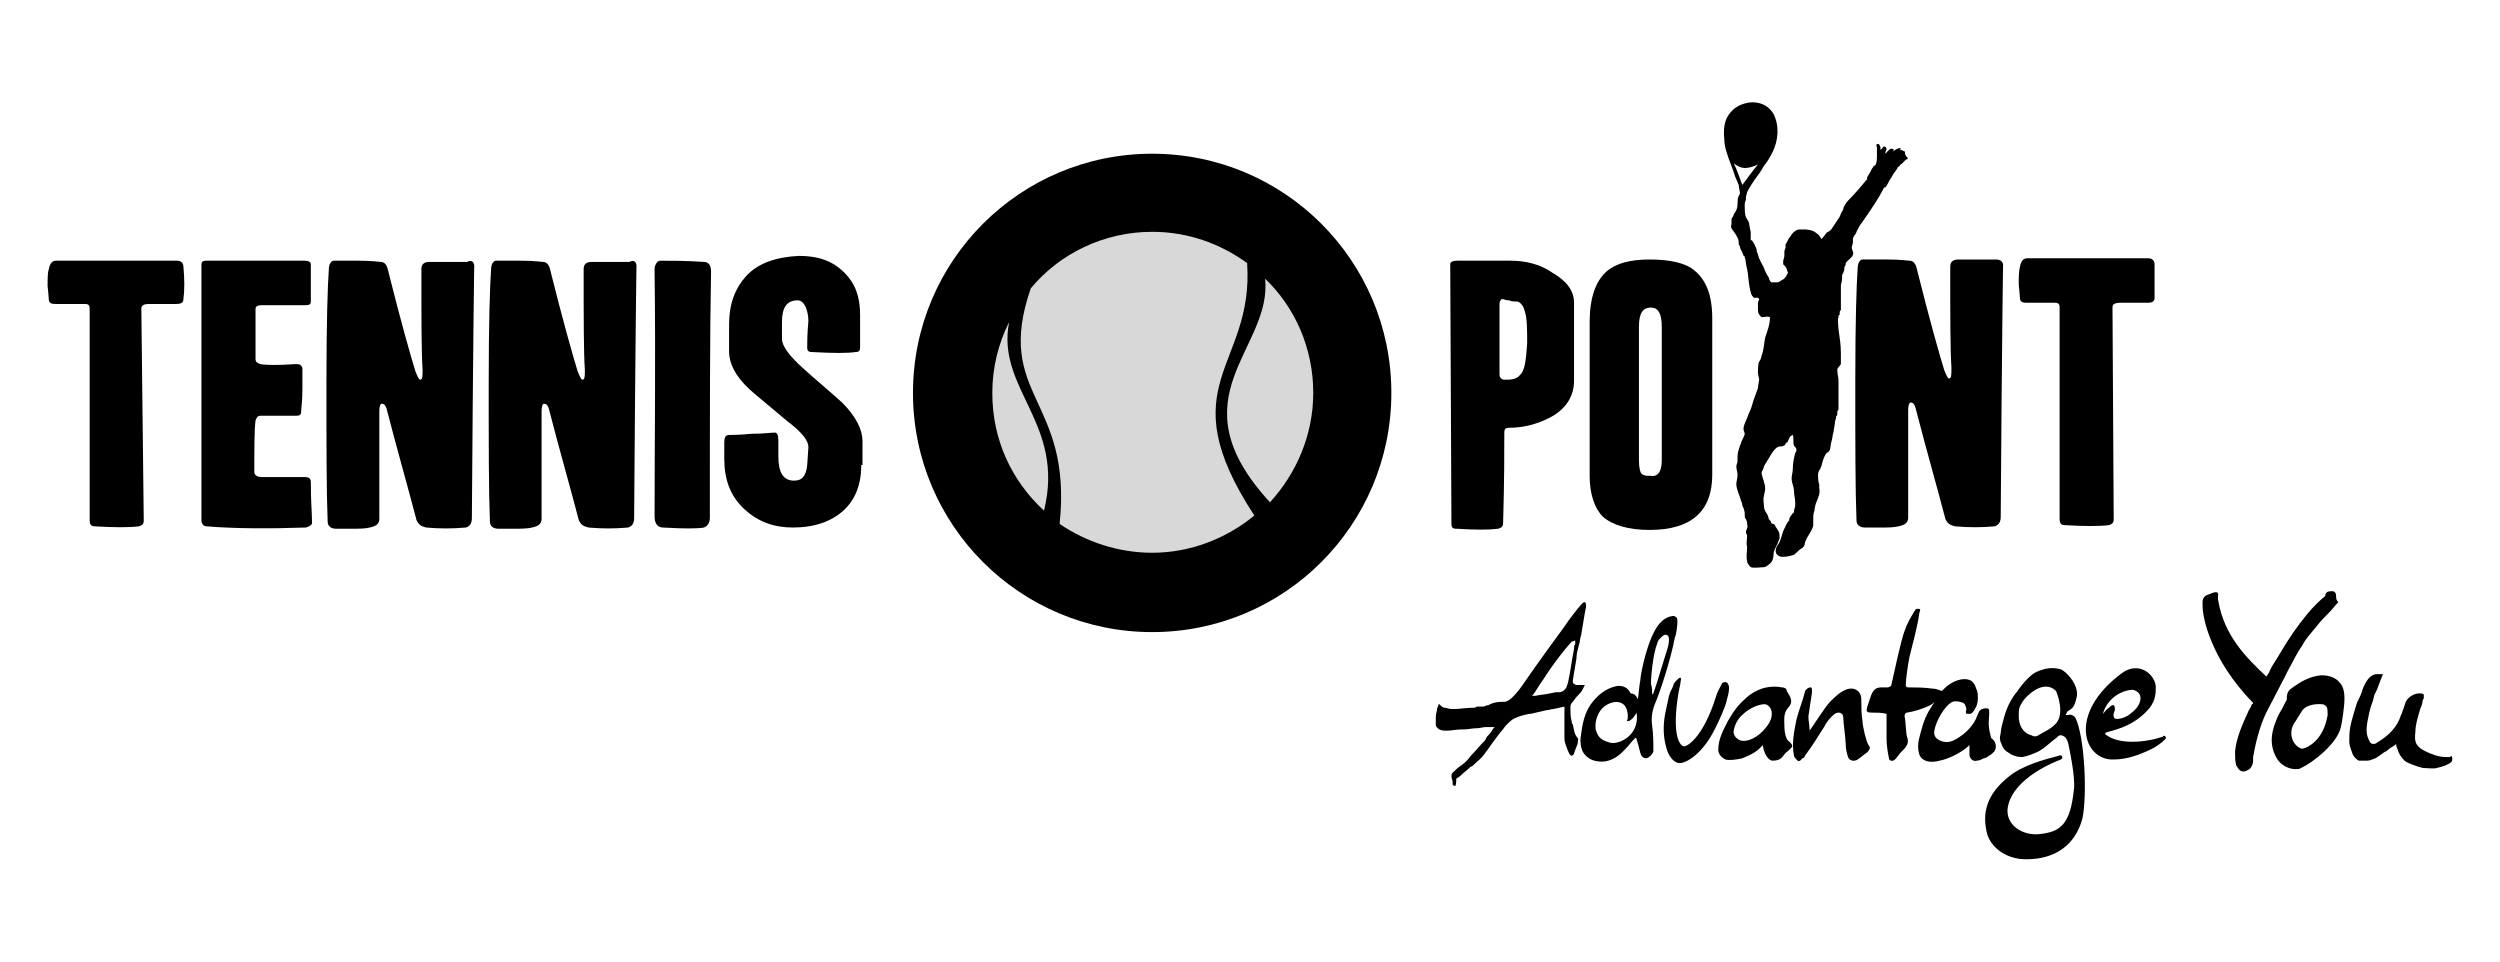 <?xml version="1.0" encoding="UTF-8"?>
<svg id="Artwork" xmlns="http://www.w3.org/2000/svg" viewBox="0 0 208 80">
  <defs>
    <style>
      .cls-1, .cls-2, .cls-3 {
        stroke-width: 0px;
      }

      .cls-2 {
        fill: #d8d8d8;
      }

      .cls-3 {
        fill-rule: evenodd;
      }
    </style>
  </defs>
  <path class="cls-3" d="m121.06,65.39s-.1,0-.2-.1v-.2c0-.2-.1-.3-.1-.5,0-.1,0-.2.1-.3.2-.2.4-.4.7-.6.3-.2.6-.5.8-.8.4-.4.8-.9,1.2-1.3l.1-.2c.1-.2.3-.3.4-.5.1-.1.1-.2.2-.3l.1-.1h-.7c-.3,0-.5.1-.8.1-.4,0-.7.1-1.1.1h-.2c-.4,0-.8.1-1.2.1h-.1c-.4,0-.6-.1-.8-.4v-.8c0-.2.1-.4.1-.6,0-.1.1-.2.1-.3,0,0,0-.1.1-.1l.1.1c.1.1.2.2.4.2.1,0,.3.1.5.1h.2c.5,0,1-.1,1.5-.1.2,0,.3,0,.4-.1h.4c.1,0,.3,0,.4-.1.1,0,.2,0,.3-.1.1,0,.2-.1.3-.1.3-.1.6-.1.9-.1.4,0,1-.6,1.8-1.8.6-.9,3-4.2,3.3-4.6.1-.2,1.1-1.5,1.3-1.7.1-.1.2-.2.3-.2,0,0,.1.1.1.2v.2l-.1.5c-.1.6-.2,1.2-.3,1.8-.1.3-.1.6-.2.9-.1.4-.2.7-.2,1.1-.1.6-.2,1.2-.3,1.8,0,.2,0,.3.1.3.1.1.2.1.2.1h.7l-.2.4c-.1.2-.3.4-.5.6-.1.1-.2.3-.3.4-.1.1-.2.2-.2.4v.2c0,.3,0,.7.1,1,0,.1,0,.2.1.3.1.4.1.8.4,1.1.1.1,0,.2,0,.5-.1.2-.2.5-.3.8,0,.1-.2.2-.2.2h0s-.2-.1-.2-.2l-.1-.2c-.1-.3-.3-.7-.3-1v-2.7l-.9.2c-.2,0-.4.1-.6.1-.4.1-.9.2-1.3.3h-.1c-.5.1-.9.2-1.3.4-.2.1-.4.3-.6.5l-.1.1c-.2.3-.5.6-.7.9-.4.5-.7,1-1.1,1.5-.2.3-.5.5-.8.8-.1.1-.2.2-.3.2-.3.3-.6.5-.9.8l-.3.2q0,.6-.1.6Zm9.7-12c-.9,1-1.7,2.1-2.4,3.2-.3.4-.5.8-.8,1.2l-.1.1h.3c.4-.1.8-.1,1.2-.2l.5-.1h.3c.2,0,.5-.2.6-.5l.1-.3c.2-.9.3-1.8.5-2.8,0-.1,0-.3.1-.4v-.3l-.3.1h0Z"/>
  <path class="cls-3" d="m136.26,58.19c.1-.5.1-1,.2-1.5.1-1.1.6-3,1.1-4,.3-.6.7-1.2,1.4-1.4.1,0,.3-.1.4,0,.2.1.2.2.2.5,0,.2-.1,1.1-.2,1.2-.4,2.1-1.3,4.7-1.6,5.4s-.4,1.3-.3,2c.1.7.1,1.4.1,2.1,0,.2-.4.6-.6.6s-.4-.1-.5-.5-.2-.8-.3-1.1c0,0,0-.1-.1-.1-.4.4-.5.6-.9,1-1.1,1.2-2.1,1-2.5.9s-.8-.4-1-.8c-.2-.5-.2-1-.1-1.5.1-.8.3-1.7.8-2.4.5-.7,1.2-1.3,2.1-1.5.5-.1,1,.1,1.2.6.3,0,.5.2.6.5Zm-.9,1.8c.1-.2.1-.6,0-.9-.2-.8-1.1-.9-1.9-.3-.5.4-.8,1.2-.7,1.9.2.7.5.9,1.2,1.1.7.2,2.5-.6,2.2-2.5,0,0-.4.8-.8.7Zm2.1-2.3c0,.1.1.1.1,0,.1-.3.2-.6.3-.9.2-.6.6-2,.8-2.6.1-.3.2-.6.2-1,0-.3-.2-.5-.5-.3-.2.2-.4.3-.5.7-.3.8-.5,2.5-.5,3.3.1.3.1.6.1.8Z"/>
  <path class="cls-3" d="m146.66,61.99c-.5.6-1,.8-1.7,1.1-.4.1-1.1.2-1.4.1-.4-.2-.6-.5-.6-.8,0-.9.4-1.6.8-2.4.4-.7.8-1.3,1.5-1.9.3-.3,1.4-1.2,3-.9.2,0,.4.1.4.3.3.5.6.9.1,1.4-.4.5-.3,1-.3,1.5,0,.9.3,1.3.4,1.3.4.4.3.4-.1.8-.2.1-.3.3-.4.4-.2.3-.5.4-.9.4-.6-.1-.8-1.2-.8-1.3Zm-2.4-1.3c-.1.4.1.7.5.9.6.2,1.5-.2,2.2-1.1.8-1,.4-1.8-.1-1.9-.8,0-1.6.6-1.8.8-.5.4-.7.9-.8,1.3Z"/>
  <path class="cls-3" d="m150.56,60.79c.3-.4,1.3-2,1.7-2.4s.8-.8,1.3-1c.7-.3,1.3.1,1.3.8,0,.6,0,1.2.1,1.8,0,.4.3,1.7.5,2,.2.2.1.4-.1.6-.3.2-.5.4-.8.6-.3.2-.7.1-.8-.2s-.2-.7-.2-1.1-.2-1.8-.2-2.2-.4-.5-.7-.3c-.4.3-.7.7-.9,1.1-.5.8-1,1.6-1.6,2.4,0,.1-.1.2-.2.2-.1.1-.2.3-.4.2-.1-.1-.3-.3-.3-.4-.2-1,0-2,.2-3,.2-.8.5-1.5.7-2.3q0-.1.1-.2c.1-.1.2-.2.4-.2.1,0,.1.2.1.4-.1.7-.2,1.3-.3,2,0,.4.1.8.1,1.2Z"/>
  <path class="cls-3" d="m139.86,56.49c0,.1-.1.7-.2,1.1-.6,3.6.1,4.4.4,4.5.2.1,1.6-.6,2.7-4.1.1-.4.3-.7.5-1.1,0-.1.3-.2.4-.1.1,0,.2.3.2.4,0,.4-.1.7-.2,1.1-.1.5-.6,1.6-.9,2.2-1.1,2.3-2.5,3-3,3-.6,0-1-.8-1.1-1.2-.3-1-.3-2-.1-3,.1-.5.2-.9.3-1.4.1-.4.3-.6.4-1,.2-.3.6-.7.6-.4Z"/>
  <path class="cls-3" d="m203.76,62.99h-.2c-.6,0-1.2-.2-1.8-.5-.8-.4-.9-.8-.8-1.6,0-.6.2-1.2.4-1.9.1-.2.2-.5.2-.7l.1-.2v-.3c-.1-.1-.2-.1-.3-.1h-.1c-.4,0-.9.3-1.1.7l-.2.6c-.1.2-.1.4-.2.5-.3,1-1,1.7-2,2.3-.1.1-.2.1-.3.1s-.2,0-.3-.2c-.3-.5-.3-1-.2-1.6.1-.5.2-1.1.4-1.6h0c.1-.2.1-.4.2-.7l.2-.4c.1-.3.2-.5.3-.8l.2-.5h-.5c-.3,0-.6.2-.8.5s-.3.5-.4.8l-.1.3c-.1.3-.3.6-.4.9-.2.7-.4,1.3-.5,1.8s-.1.9-.1,1.3.2.8.3,1.1c.1.2.3.4.5.5h.5c.2,0,.4,0,.6-.1.4-.1.7-.4,1-.6l.2-.1c.2-.2.4-.3.7-.5l.1-.1c0,.1,0,.2.1.4.1.4.3.7.6,1,.2.2,1.1.5,1.5.6.2,0,1,.1,1.2,0,.5-.1,1-.3,1.2-.5.1-.1.1-.4,0-.5-.1.1-.2.1-.2.1Z"/>
  <path class="cls-3" d="m172.66,59.69c-.1-.1-.3-.3-.6-.2h-.2c.1-.2.1-.3.3-.4.4-.2.5-.6.6-1,.3-1-.8-2.2-1.3-2.4-.7-.2-1.3-.1-2,.2-.5.2-1.2,1-1.6,1.6-.6.7-1,1.6-1.2,2.5-.1.3-.2.8-.2,1-.1.4-.1.6.1,1,.1.3.3.5.5.6.4.3.8.4,1.2.4.5-.1,1-.3,1.4-.5.5-.3.9-.7,1.3-1,.2-.1.3-.4.6-.3.3.1.4.3.5.6.1.4.6,2.8.5,3.8-.3,3.1-1.2,3.6-2.8,3.8-1.5.2-3-.8-2.7-2.3.5-2.4,3.9-3.7,4.4-3.9.2-.1.1-.2.1-.3,0,0-.2-.1-.3,0-1.2.3-3,.8-4.1,1.7-1.9,1.5-2.3,3.1-1.8,4.9.4,1.1,1.6,2,3.2,2,.9,0,3.8-.1,4.7-3.4.4-1.9.2-6.8-.6-8.4Zm-1.7.6c-.4.4-.9.6-1.4.9-.1.1-.4.1-.5,0-.8-.2-1.1-.9-1.1-1.6,0-.4,0-.7.2-1,.2-.5,1.8-2.2,2.9-1.1.1.2.8,2-.1,2.8Z"/>
  <path class="cls-3" d="m165.76,61.49q-.1,0,0,0l-.1-.1c-.1-.4-.2-.8-.2-1.2s.1-1.1,0-1.2c-.1-.1-.6-.1-.8.2-.1.2-.2.5-.3.7s-.6,1.1-1.8,1.7c-.4.2-.8.2-1.2,0s-.5-.5-.4-.9c.1-.6.8-2,1.5-2.3.2-.1.9,0,1,.2s.2.4.1.6c0,.1,0,.2.1.2h.3c.2-.1.3-.3.4-.5.1-.1.2-.5.2-.8,0-.2,0-.5-.1-.7s-.1-.4-.3-.6c-.3-.4-1.1-.4-1.9.1-.3.2-.5.4-.7.6h0c-.3-.1-.5-.2-.8-.2-.7-.1-1.4-.1-2-.1q-.2,0-.2-.2c0-.5.2-1.8.3-2.3.2-.8.7-2.7.8-3.5,0-.2.1-.3.1-.5-.3-.1-.4,0-.5.2-.3.5-.6,1-.8,1.6-.3.8-.9,3.6-1.1,4.5,0,.1-.2.2-.3.2h-.5c-.5,0-.7.2-.9.7-.1.3-.2.6-.3.9-.1.4-.1.5.4.5.4,0,.8,0,1.2.1v2.1c0,.5.1,1.1.2,1.6,0,.2.3.3.5.1s.3-.4.5-.6c.2-.2.4-.4.5-.6.1-.2.1-.5,0-.7-.1-.4-.1-1.3-.2-1.7,0-.2.1-.3.2-.3.6-.1,1.3-.3,1.9-.6.2-.1.3-.2.4-.3-.2.3-.3.5-.5.8-.4.7-.6,1.5-.8,2.3-.1.4-.1.8,0,1.2.2.7,1,.8,1.7.6.6-.1,1.8-.6,2.5-1.3v.8c0,.3.3.6.6.5.2,0,.4-.1.6-.2.1,0,.3-.1.4-.2.2-.1.3-.2.4-.3.4-.4.1-1-.1-1.1Z"/>
  <path class="cls-3" d="m180.16,61.29c0-.1-.2-.1-.2,0-1.5.5-3.7.7-4.8-.2v-.1c.2-.2,2.2-.3,3.7-2.1.5-.7.5-1.2.5-1.8-.1-1-1.4-2.1-2.8-1.1-4.6,3.4-3.2,7.3-.7,7.2,1.1,0,2.2-.4,3.2-.9.4-.2.8-.5,1.1-.8,0,0,.1-.1,0-.2Zm-4.2-2.2c0-.1,0-.4-.1-.4-.1-.1-.3.1-.4.2-.2.1-.3.3-.5.5.3-1.1,1.3-1.9,2.4-2,.2,0,.4.1.5.2.4.3.3,1.1-.5,1.7-.4.4-1.1.6-1.4.5-.2-.2-.1-.5,0-.7Z"/>
  <path class="cls-3" d="m194.36,49.49c0-.1-.1-.3-.3-.3h-.1c-.3,0-.5.1-.5.4h0c-.5.4-1,.9-1.5,1.5-.9,1.1-1.5,2-2.1,3-.1.2-.2.3-.3.5h0c-.3.5-.6.9-.8,1.4l-.2.3c-1.7-1.6-3.5-3.4-4-6.3-.1-.3.1-.6-.1-.7-.2-.1-.7.2-.8.2-.5.2-.4.6-.4,1,0,.8.6,4.3,4.2,8,0,0,0,.1-.1.1-.1.2-.1.3-.2.4,0,.1-.1.1-.1.2-.6,1.3-1,2.3-1.1,3.3v.2c0,.3,0,.7.1,1,.1.1.2.5.6.5.2,0,.3-.1.5-.2.3-.3.3-.6.3-.8v-.2c.3-1.7.7-3,1.3-4.1.4-.8.9-1.7,1.3-2.5l.3-.6c.4-.7.7-1.4,1.2-2.1.3-.6.8-1.1,1.2-1.6.3-.4.6-.7,1-1.1.3-.3.5-.6.8-.9-.2-.1-.2-.4-.2-.6Z"/>
  <path class="cls-3" d="m195.06,58.09c0-.5-.1-1-.4-1.3-.3-.4-.9-.6-1.4-.6h-.2c-.9.1-1.6.5-2.3,1-.3.2-.5.4-.5.9,0,.1,0,.2-.1.3-.1.2-.2.4-.3.6-.2.3-.4.7-.5,1-.5,1.2-.5,2.3.2,3.3.3.4.9.7,1.4.7.2,0,.4,0,.5-.1.9-.4,3-2,3.3-3.4.1-.4.3-1.7.3-2.4Zm-3.5,4.2c-.2,0-.5-.2-.7-.5-.3-.5-.3-1.1,0-1.6.1-.1.5-.8.7-1.1.5-.6,1.5-.5,1.6-.5.2,0,.3.1.4.2.1.1.1.5.1.7-.4,2.4-2,2.8-2.1,2.8Z"/>
  <g>
    <circle class="cls-2" cx="95.86" cy="32.69" r="13.4"/>
    <g>
      <path class="cls-1" d="m15.26,24.89c0,.3-.2.4-.6.4h-2.2c-.5,0-.7.1-.7.4l.2,17.6c0,.3-.1.4-.4.5-.8.1-2,.1-3.7,0-.3,0-.4-.2-.4-.5v-17.6c0-.3-.1-.4-.4-.4h-2.5c-.3,0-.5-.1-.5-.4,0,.2,0-.2-.1-1.1,0-.6,0-1.1.1-1.4.1-.5.3-.7.6-.7h10.1c.3,0,.5.2.5.5.1,1,.1,2,0,2.7Z"/>
      <path class="cls-1" d="m25.96,43.49c0,.2-.2.3-.5.4-3,.1-5.8.1-8.3-.1-.2,0-.4-.2-.4-.5v-21.3c0-.2.1-.3.4-.3h8.2c.3,0,.5.1.5.3v3.1c0,.2-.1.3-.4.3h-3.7c-.3,0-.5.1-.5.3v4.2c0,.2.1.3.4.4.5.1,1.5.1,3,0,.3,0,.4.1.5.3v1.8c0,1-.1,1.6-.1,1.8,0,.3-.1.4-.4.4h-3c-.2,0-.3.1-.4.4-.1.8-.1,2.2-.1,4.3,0,.2.2.4.6.4h3.6c.3,0,.5.1.5.4,0,1.6.1,2.7.1,3.4Z"/>
      <path class="cls-1" d="m39.46,22.19c0-.9-.1,6-.2,20.9,0,.5-.2.7-.5.8-1.1.1-2.2.1-3.3,0-.4-.1-.6-.2-.8-.6-.7-2.7-1.6-5.8-2.5-9.3-.1-.3-.2-.4-.4-.4-.1,0-.2.2-.2.6v9c0,.4-.3.6-.8.7-.4.1-.9.1-1.5.1h-1.3c-.4,0-.7-.2-.7-.6-.1-2.5-.1-6.4-.1-11.5s.1-8.1.2-9.5c0-.4.2-.7.4-.7h2.1c1.1,0,1.7.1,1.8.1.3,0,.5.2.6.6,1.1,4.4,1.9,7.2,2.3,8.5.2.5.3.7.4.7.2,0,.2-.3.2-.8-.1-1.5-.1-4.3-.1-8.4,0-.4.2-.6.7-.6h3.1c.4-.2.6,0,.6.4Z"/>
      <path class="cls-1" d="m52.96,22.19c0-.9-.1,6-.2,20.9,0,.5-.2.7-.5.8-1.1.1-2.2.1-3.3,0-.4-.1-.6-.2-.8-.6-.7-2.7-1.6-5.8-2.5-9.3-.1-.3-.2-.4-.4-.4-.1,0-.2.2-.2.6v9c0,.4-.3.6-.8.7-.4.1-.9.1-1.5.1h-1.3c-.4,0-.7-.2-.7-.6-.1-2.5-.1-6.4-.1-11.5s.1-8.1.2-9.5c0-.4.2-.7.4-.7h2.1c1.1,0,1.7.1,1.8.1.3,0,.5.2.6.6,1.1,4.4,1.9,7.2,2.3,8.5.2.5.3.7.4.7.2,0,.2-.3.2-.8-.1-1.5-.1-4.3-.1-8.4,0-.4.2-.6.7-.6h3.1c.4-.2.6,0,.6.4Z"/>
      <path class="cls-1" d="m59.06,43.09c0,.4-.2.7-.5.8-.5.1-1.7.1-3.4,0-.4,0-.7-.3-.7-.9,0-6.2.1-13,0-20.5,0-.2,0-.3.1-.5s.2-.3.4-.3c.9,0,2.1,0,3.6.1.4,0,.6.3.6.8-.1,5.1-.1,12-.1,20.5Z"/>
      <path class="cls-1" d="m71.66,38.69c0,1.6-.5,2.9-1.5,3.8-1,.9-2.4,1.4-4.2,1.4-1.6,0-2.9-.5-4-1.5-1.2-1.1-1.7-2.5-1.7-4.2v-1.4c0-.4.1-.6.4-.6.2,0,.8,0,1.9-.1,1,0,1.6-.1,1.9-.1.2,0,.3.2.3.7v1.3c0,1.3.4,2,1.3,2,.7,0,1-.4,1.1-1.3l.1-1.5c0-.5-.5-1.2-1.7-2.1-1.9-1.6-3-2.5-3.2-2.7-1.2-1.1-1.7-2.2-1.7-3.1v-2.3c0-1.7.5-3,1.4-4,1-1.1,2.5-1.6,4.4-1.7,1.6,0,2.8.4,3.8,1.4.9.9,1.3,2,1.3,3.5v2.7c0,.3-.1.4-.4.4-.6.1-1.8.1-3.6,0-.3,0-.4-.1-.4-.4,0-.4,0-1.1.1-2.2,0-.4-.1-.8-.2-1.1-.2-.4-.4-.6-.7-.6-.9,0-1.3.6-1.3,1.8v1.4c0,.6.6,1.4,1.7,2.4,1.1,1,2.2,1.9,3.3,2.9,1.2,1.2,1.7,2.3,1.7,3.2v2h-.1Z"/>
    </g>
    <path class="cls-1" d="m158.46,12.59s-.1,0-.2-.1h-.2l.1-.1c-.1-.1-.2-.1-.3,0-.1,0-.3.2-.4.2l.1-.1q0-.1-.1-.1c-.2-.1-.4.2-.5.3l-.1.1v-.1c0-.1.1-.2.1-.3s-.1-.2-.2-.2-.1.1-.2.2l-.1.1v-.1c0-.2-.1-.5-.3-.4-.1.1,0,.2,0,.3v.6c0,.3,0,.6-.1.8l-.1.1q-.1,0-.1.1c-.1.1-.2.3-.3.5s-.3.4-.2.5c-.5.6-1,1.2-1.6,1.8-.1.1-.4.5-.4.7,0,.1-.2.3-.2.4-.1.2-.1.3-.2.4-.2.3-.4.6-.6.9-.3.3-.4.2-.4.3l-.4.5s-.2-.3-.3-.4c-.2-.1-.2-.2-.5-.3s-.7-.1-.5-.1c.1,0-.2,0-.5,0s-.5.2-.6.3-.2.3-.3.4c-.1.1-.2.5-.3.5v.3l-.1.3v.4c0,.1-.1.4-.1.4v.3l.1.1.1.1.1.2c0,.1.1.3.1.3h0c0,.1-.1.1-.1.2-.1.2-.3.4-.4.4-.1.1-.3.2-.4.2h-.5c-.1-.1-.2-.3-.2-.4-.2-.3-.3-.5-.4-.8-.2-.4-.4-.7-.5-1.1,0-.1-.1-.2-.1-.3v-.1c-.1-.3-.2-.5-.4-.8h-.1v-.7c-.1-.3-.1-.7-.2-.9-.1-.1-.1-.2-.2-.3-.1-.3-.1-.6-.1-.9v-.2c0-.2.1-.3.1-.4v-.2c0-.1.1-.3.1-.4.2-.4.4-.7.6-1,.3-.4.6-.8.8-1.2.2-.2.5-.7.7-1.1.5-1,.6-2.2.1-3.2-.7-1.2-2.2-1.2-3.2-.5-.9.7-1,1.6-.9,2.6,0,.4.1.8.2,1.1.2.7.5,1.3.7,2,.1.2.2.5.3.7,0,.2.1.5.1.7,0,.1-.1.2-.1.2-.1.2-.1.5-.1.7,0,.3-.1.6-.3.8,0,.1-.1.3-.2.4v.4c0,.2-.1.2,0,.4s.3.4.4.6c.1.2.2.3.2.6v.1q0,.1.1.2c0,.2.1.3.2.5,0,.1.1.2.1.3,0,0,.1,0,.1.1.1.3.1.7.2,1,.1.5.1.9.2,1.5.1.4.1.7.4.9.2,0,.3-.1.4.1,0,.1-.1.2-.1.3v.6c0,.3.1.4.3.6.3,0,.5-.1.7,0,0,.6-.2,1.1-.4,1.7-.1.5-.1,1-.3,1.5,0,.1-.1.4-.2.5-.1.2-.1.7-.1.9,0,.3.1.4.1.6,0,.1-.1.5-.1.7-.1.3-.3.8-.4,1.1-.1.4-.2.7-.4,1.1-.1.4-.4.8-.4,1.2,0,.2.1.3.1.4s-.1.3-.2.5c-.1.2-.1.3-.2.5-.1.3-.2.6-.2.9v.4c0,.1-.1.3-.1.4,0,.2.1.5.1.7,0,.3-.1.6-.1.8,0,.4.3,1,.4,1.4.1.2.1.3.1.4.1.1.2.5.2.6v.2c0,.1,0,.2.1.3q.1.2.1.4c.1.4-.1.4-.1.7,0,.1.1.2.1.3,0,.3-.1.6,0,.9,0,.4-.1.8,0,1.2,0,.2.2.4.3.5.2.1.9,0,1.1,0s.5-.3.6-.4c.1-.1.2-.4.2-.7,0-.2.1-.4.2-.6.1-.2.2-.4.3-.7,0-.2,0-.5-.1-.6-.1-.2-.2-.3-.3-.5,0-.1-.3-.1-.3-.2s-.1-.2-.2-.3c0-.1-.1-.4-.2-.5-.1-.2-.2-.3-.2-.6,0-.2-.1-.6,0-.8,0-.2.1-.4.1-.6,0-.5-.2-.8-.3-1.3,0-.2.2-.4.2-.6.1-.2.2-.3.3-.5.2-.3.4-.7.6-.9.1-.1.2-.2.3-.2.1-.1.3,0,.4-.1.1,0,.2-.1.2-.2.1-.1.2-.1.2-.2.1-.2.1-.4.4-.5.1.3,0,.7.1.9.1.1.2.2.2.3s0,.2-.1.3c-.1.4-.2.8-.2,1.3,0,.3-.1.6-.1.8,0,.4.2.7.2,1.1,0,.3.1.6.1.9v.3c0,.1-.1.3-.1.4s0,.2-.1.2c-.1.2-.3.3-.3.6-.2.2-.3.5-.5.9-.1.3-.2.7-.3.9s-.3.4-.3.6c-.1.3.1.5.3.6.3.1.8,0,1.1-.1.1,0,.3-.2.4-.3.1-.1.2-.2.4-.3.1-.1.2-.2.2-.4.1-.3.2-.5.4-.8.1-.2.3-.5.3-.7v-.5c0-.2,0-.5.1-.7,0-.2.1-.6.2-.8.1-.3.3-.6.2-1.1v-.3c-.1-.2-.1-.6-.1-.8s.1-.4.2-.5c0-.1.1-.2.1-.3.1-.4.2-.7.4-1,.4-.1.3-.6.4-.9.1-.3.1-.6.2-.9,0-.2.1-.5.1-.7s.1-.3.1-.5c0-.1.1-.1.1-.2v-.2c0-.1.1-.2.1-.2v-2.4c0-.3-.1-.6-.1-.9,0-.2.2-.3.3-.5v-.9c0-.7-.1-1.3-.2-2,0-.3-.1-.7,0-1,0-.1,0-.2.1-.2v-.2c0-.1.1-.2.1-.2v-2c0-.2.1-.4.1-.6v-.3c0-.1.1-.1.1-.2.1-.2.1-.4.1-.5.1-.1.1-.2.1-.3.1-.2.6-.5.6-.7.1-.2-.1-.4-.1-.6,0-.1.1-.3.1-.4v-.3c0-.1.1-.3.2-.4.1-.1.1-.3.2-.4.1-.2.2-.4.3-.5.7-1,1.4-2,1.9-3h.1c.1-.1.2-.3.3-.5s.2-.3.3-.5h0c.1-.2.3-.4.4-.6,0-.1.1-.1.2-.2,0-.1.1-.1.2-.2.1-.1.2-.2.3-.3.1,0,.1-.1.2-.1-.4-.4-.2-.5-.3-.6Zm-13.5,2.8s-.5-1.4-.7-1.8c.6.5,1.1.5,2,.1-.2.2-1.3,1.7-1.3,1.7Z"/>
    <g>
      <path class="cls-1" d="m166.66,22.09c0-.9-.1,6-.2,20.9,0,.5-.2.7-.5.8-1.1.1-2.2.1-3.3,0-.4-.1-.6-.2-.8-.6-.7-2.7-1.6-5.8-2.5-9.3-.1-.3-.2-.4-.4-.4-.1,0-.2.2-.2.6v9c0,.4-.3.6-.8.7-.4.1-.9.1-1.5.1h-1.3c-.4,0-.7-.2-.7-.6-.1-2.5-.1-6.4-.1-11.5s.1-8.1.2-9.5c0-.4.2-.7.4-.7h2.1c1.1,0,1.7.1,1.8.1.3,0,.5.2.6.6,1.1,4.4,1.9,7.2,2.3,8.5.2.5.3.7.4.7.2,0,.2-.3.2-.9-.1-1.5-.1-4.3-.1-8.4,0-.4.2-.6.7-.6h3.1c.4,0,.6.2.6.5Z"/>
      <path class="cls-1" d="m179.26,24.79c0,.3-.2.4-.6.4h-2.2c-.5,0-.7.1-.7.4l.1,17.6c0,.3-.1.4-.4.5-.8.1-2,.1-3.7,0-.3,0-.4-.2-.4-.5v-17.6c0-.3-.1-.4-.4-.4h-2.4c-.3,0-.5-.1-.5-.4,0,.2,0-.2-.1-1.1,0-.6,0-1.1.1-1.5.1-.5.3-.7.6-.7h10.1c.3,0,.5.2.5.5,0,1.2,0,2.1,0,2.8Z"/>
    </g>
    <g>
      <path class="cls-1" d="m130.96,31.69c0,1.3-.7,2.4-2.1,3.1-1,.5-2.1.8-3.3.8-.3,0-.4.1-.4.4,0,1.7,0,4.1-.1,7.5,0,.3-.1.4-.4.5-.8.1-1.9.1-3.5,0-.3,0-.4-.1-.4-.4l-.1-21.6c0-.2.2-.3.6-.3h4.4c1.3,0,2.5.3,3.5,1,1.2.7,1.8,1.5,1.8,2.5v6.5Zm-3.9-3.1c0-1.2,0-2.1-.2-2.7-.1-.4-.3-.7-.6-.8-.2,0-.5,0-.7-.1-.1,0-.2,0-.5-.1-.1,0-.2,0-.2.1-.1.1-.1.2-.1.3v5.9c0,.2.1.3.3.4h.4c.5,0,.9-.2,1-.4.4-.3.5-1.2.6-2.6Z"/>
      <path class="cls-1" d="m142.46,39.49c0,3.1-1.8,4.6-5.2,4.6-1.8,0-3.1-.4-3.9-1.1-.7-.7-1.1-1.9-1.1-3.4v-12.8c0-2,.5-3.4,1.4-4.2.8-.7,2-1,3.6-1,1.7,0,3,.3,3.7.9,1,.8,1.5,2.1,1.5,4v13Zm-4.2-1.2v-11.1c0-1.1-.3-1.6-.9-1.6-.7,0-1,.5-1,1.6v11.1c0,.6.1,1,.2,1.1.2.2.4.2.8.2.6.1.9-.4.9-1.3Z"/>
    </g>
    <path class="cls-1" d="m95.86,12.79c-11,0-19.9,8.9-19.9,19.9s8.9,19.9,19.9,19.9,19.9-8.9,19.9-19.9-8.9-19.9-19.9-19.9Zm-13.3,19.9c0-2.1.5-4.1,1.4-5.9-1.1,5.6,4.7,8.4,2.9,15.7-2.7-2.5-4.3-5.9-4.3-9.8Zm5.6,10.9c1.1-10.5-5.5-10.6-2.4-19.6,2.4-2.9,6.1-4.7,10.1-4.7,3,0,5.7,1,7.9,2.6.6,8.7-6.6,10,.6,21-2.3,1.9-5.3,3.1-8.5,3.1-2.8,0-5.5-.9-7.7-2.4Zm17.5-1.8c-8.1-8.8.2-12.7-.4-18.6,2.5,2.4,4,5.8,4,9.5,0,3.5-1.4,6.7-3.6,9.1Z"/>
  </g>
</svg>